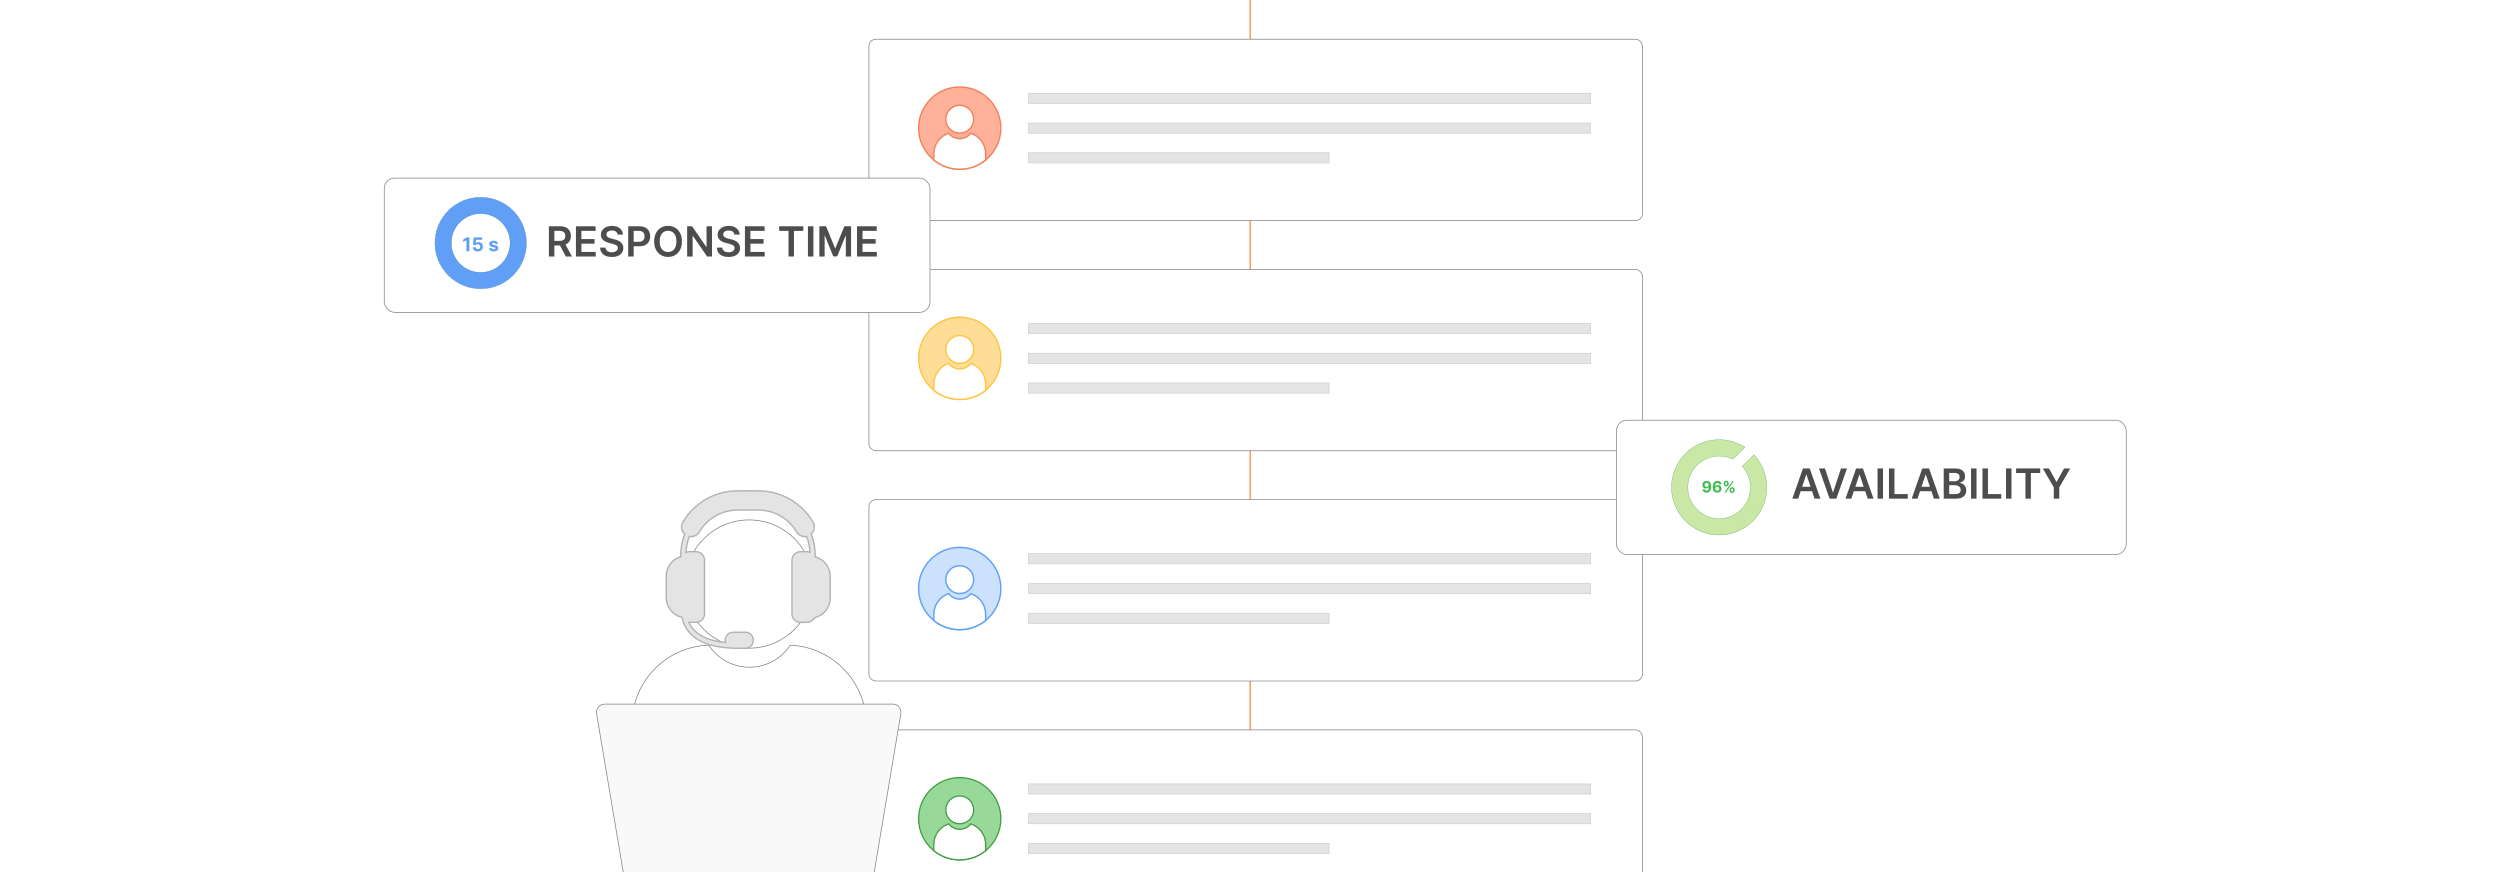 <?xml version="1.0" encoding="UTF-8"?><svg id="Layer_1" xmlns="http://www.w3.org/2000/svg" xmlns:xlink="http://www.w3.org/1999/xlink" viewBox="0 0 860 300"><defs><clipPath id="clippath"><rect width="860" height="300" fill="none" stroke-width="0"/></clipPath><clipPath id="clippath-1"><rect width="860" height="300" fill="none" stroke-width="0"/></clipPath><linearGradient id="New_Gradient_Swatch_copy_5" x1="429.762" y1="150" x2="430.238" y2="150" gradientUnits="userSpaceOnUse"><stop offset=".001" stop-color="#ffc587"/><stop offset="1" stop-color="#f26322"/></linearGradient><filter id="drop-shadow-1" filterUnits="userSpaceOnUse"><feOffset dx="1.946" dy="1.946"/><feGaussianBlur result="blur" stdDeviation="2.919"/><feFlood flood-color="#333" flood-opacity=".08"/><feComposite in2="blur" operator="in"/><feComposite in="SourceGraphic"/></filter><filter id="drop-shadow-2" filterUnits="userSpaceOnUse"><feOffset dx="1.946" dy="1.946"/><feGaussianBlur result="blur-2" stdDeviation="2.919"/><feFlood flood-color="#333" flood-opacity=".08"/><feComposite in2="blur-2" operator="in"/><feComposite in="SourceGraphic"/></filter><filter id="drop-shadow-3" filterUnits="userSpaceOnUse"><feOffset dx="1.946" dy="1.946"/><feGaussianBlur result="blur-3" stdDeviation="2.919"/><feFlood flood-color="#333" flood-opacity=".08"/><feComposite in2="blur-3" operator="in"/><feComposite in="SourceGraphic"/></filter><filter id="drop-shadow-4" filterUnits="userSpaceOnUse"><feOffset dx="1.946" dy="1.946"/><feGaussianBlur result="blur-4" stdDeviation="2.919"/><feFlood flood-color="#333" flood-opacity=".08"/><feComposite in2="blur-4" operator="in"/><feComposite in="SourceGraphic"/></filter><filter id="drop-shadow-5" filterUnits="userSpaceOnUse"><feOffset dx="2.733" dy="2.733"/><feGaussianBlur result="blur-5" stdDeviation="4.099"/><feFlood flood-color="#333" flood-opacity=".09"/><feComposite in2="blur-5" operator="in"/><feComposite in="SourceGraphic"/></filter><filter id="drop-shadow-6" filterUnits="userSpaceOnUse"><feOffset dx="1.805" dy="1.805"/><feGaussianBlur result="blur-6" stdDeviation="2.707"/><feFlood flood-color="#333" flood-opacity=".09"/><feComposite in2="blur-6" operator="in"/><feComposite in="SourceGraphic"/></filter><filter id="drop-shadow-7" filterUnits="userSpaceOnUse"><feOffset dx="1.805" dy="1.805"/><feGaussianBlur result="blur-7" stdDeviation="2.707"/><feFlood flood-color="#333" flood-opacity=".09"/><feComposite in2="blur-7" operator="in"/><feComposite in="SourceGraphic"/></filter></defs><rect y="0" width="860" height="300" rx="5" ry="5" fill="#fff" stroke-width="0"/><g clip-path="url(#clippath)"><rect width="860" height="300" rx="5" ry="5" fill="#fff" stroke-width="0"/><g clip-path="url(#clippath-1)"><rect width="860" height="300" rx="5" ry="5" fill="#fff" stroke-width="0"/><line x1="430" x2="430" y2="300" fill="none" stroke="url(#New_Gradient_Swatch_copy_5)" stroke-miterlimit="10" stroke-width=".476"/><g filter="url(#drop-shadow-1)"><rect x="296.963" y="11.553" width="266.077" height="62.379" rx="2.393" ry="2.393" fill="#fff" stroke="gray" stroke-miterlimit="10" stroke-width=".25"/><path d="M342.348,42.122c0,4.435-2.04,8.391-5.232,10.982-2.433,1.98-5.535,3.166-8.914,3.166s-6.481-1.186-8.914-3.166c-3.192-2.591-5.232-6.547-5.232-10.982,0-7.811,6.334-14.145,14.145-14.145s14.145,6.334,14.145,14.145Z" fill="#ffb199" stroke="#f27f57" stroke-miterlimit="10" stroke-width=".476"/><circle cx="328.203" cy="39.069" r="4.789" fill="#fff" stroke="#f27f57" stroke-miterlimit="10" stroke-width=".476"/><path d="M337.117,50.992v2.112c-2.433,1.98-5.535,3.166-8.914,3.166s-6.481-1.186-8.914-3.166v-2.112c0-3.307,2.138-6.117,5.107-7.119.874,1.146,2.254,1.884,3.806,1.884s2.935-.739,3.809-1.884c2.969,1.004,5.105,3.812,5.105,7.119Z" fill="#fff" stroke="#f27f57" stroke-miterlimit="10" stroke-width=".476"/><rect x="351.845" y="30.141" width="193.412" height="3.49" fill="#e4e4e4" stroke="#cacaca" stroke-miterlimit="10" stroke-width=".218"/><rect x="351.845" y="40.378" width="193.412" height="3.49" fill="#e4e4e4" stroke="#cacaca" stroke-miterlimit="10" stroke-width=".218"/><rect x="351.845" y="50.615" width="103.408" height="3.49" fill="#e4e4e4" stroke="#cacaca" stroke-miterlimit="10" stroke-width=".218"/></g><g filter="url(#drop-shadow-2)"><rect x="296.963" y="90.746" width="266.077" height="62.379" rx="2.393" ry="2.393" fill="#fff" stroke="gray" stroke-miterlimit="10" stroke-width=".25"/><path d="M342.348,121.314c0,4.435-2.04,8.391-5.232,10.982-2.433,1.98-5.535,3.166-8.914,3.166s-6.481-1.186-8.914-3.166c-3.192-2.591-5.232-6.547-5.232-10.982,0-7.811,6.334-14.145,14.145-14.145s14.145,6.334,14.145,14.145Z" fill="#fedd96" stroke="#fec446" stroke-miterlimit="10" stroke-width=".5"/><circle cx="328.203" cy="118.262" r="4.789" fill="#fff" stroke="#fec446" stroke-miterlimit="10" stroke-width=".5"/><path d="M337.117,130.185v2.112c-2.433,1.98-5.535,3.166-8.914,3.166s-6.481-1.186-8.914-3.166v-2.112c0-3.307,2.138-6.117,5.107-7.119.874,1.146,2.254,1.884,3.806,1.884s2.935-.739,3.809-1.884c2.969,1.004,5.105,3.812,5.105,7.119Z" fill="#fff" stroke="#fec446" stroke-miterlimit="10" stroke-width=".5"/><rect x="351.845" y="109.334" width="193.412" height="3.49" fill="#e4e4e4" stroke="#cacaca" stroke-miterlimit="10" stroke-width=".218"/><rect x="351.845" y="119.571" width="193.412" height="3.49" fill="#e4e4e4" stroke="#cacaca" stroke-miterlimit="10" stroke-width=".218"/><rect x="351.845" y="129.808" width="103.408" height="3.49" fill="#e4e4e4" stroke="#cacaca" stroke-miterlimit="10" stroke-width=".218"/></g><g filter="url(#drop-shadow-3)"><rect x="296.963" y="169.938" width="266.077" height="62.379" rx="2.393" ry="2.393" fill="#fff" stroke="gray" stroke-miterlimit="10" stroke-width=".25"/><path d="M342.348,200.507c0,4.435-2.04,8.391-5.232,10.982-2.433,1.98-5.535,3.166-8.914,3.166s-6.481-1.186-8.914-3.166c-3.192-2.591-5.232-6.547-5.232-10.982,0-7.811,6.334-14.145,14.145-14.145s14.145,6.334,14.145,14.145Z" fill="#cce1fc" stroke="#619ff6" stroke-miterlimit="10" stroke-width=".5"/><circle cx="328.203" cy="197.454" r="4.789" fill="#fff" stroke="#619ff6" stroke-miterlimit="10" stroke-width=".5"/><path d="M337.117,209.377v2.112c-2.433,1.98-5.535,3.166-8.914,3.166s-6.481-1.186-8.914-3.166v-2.112c0-3.307,2.138-6.117,5.107-7.119.874,1.146,2.254,1.884,3.806,1.884s2.935-.739,3.809-1.884c2.969,1.004,5.105,3.812,5.105,7.119Z" fill="#fff" stroke="#619ff6" stroke-miterlimit="10" stroke-width=".5"/><rect x="351.845" y="188.527" width="193.412" height="3.49" fill="#e4e4e4" stroke="#cacaca" stroke-miterlimit="10" stroke-width=".218"/><rect x="351.845" y="198.763" width="193.412" height="3.49" fill="#e4e4e4" stroke="#cacaca" stroke-miterlimit="10" stroke-width=".218"/><rect x="351.845" y="209" width="103.408" height="3.49" fill="#e4e4e4" stroke="#cacaca" stroke-miterlimit="10" stroke-width=".218"/></g><g filter="url(#drop-shadow-4)"><rect x="296.963" y="249.131" width="266.077" height="62.379" rx="2.393" ry="2.393" fill="#fff" stroke="gray" stroke-miterlimit="10" stroke-width=".25"/><path d="M342.348,279.7c0,4.435-2.04,8.391-5.232,10.982-2.433,1.98-5.535,3.166-8.914,3.166s-6.481-1.186-8.914-3.166c-3.192-2.591-5.232-6.547-5.232-10.982,0-7.811,6.334-14.145,14.145-14.145s14.145,6.334,14.145,14.145Z" fill="#98d899" stroke="#3d9b43" stroke-miterlimit="10" stroke-width=".438"/><circle cx="328.203" cy="276.647" r="4.789" fill="#fff" stroke="#3d9b43" stroke-miterlimit="10" stroke-width=".438"/><path d="M337.117,288.57v2.112c-2.433,1.98-5.535,3.166-8.914,3.166s-6.481-1.186-8.914-3.166v-2.112c0-3.307,2.138-6.117,5.107-7.119.874,1.146,2.254,1.884,3.806,1.884s2.935-.739,3.809-1.884c2.969,1.004,5.105,3.812,5.105,7.119Z" fill="#fff" stroke="#3d9b43" stroke-miterlimit="10" stroke-width=".438"/><rect x="351.845" y="267.719" width="193.412" height="3.49" fill="#e4e4e4" stroke="#cacaca" stroke-miterlimit="10" stroke-width=".218"/><rect x="351.845" y="277.956" width="193.412" height="3.49" fill="#e4e4e4" stroke="#cacaca" stroke-miterlimit="10" stroke-width=".218"/><rect x="351.845" y="288.193" width="103.408" height="3.49" fill="#e4e4e4" stroke="#cacaca" stroke-miterlimit="10" stroke-width=".218"/></g></g><g filter="url(#drop-shadow-5)"><circle cx="254.969" cy="198.18" r="22.061" fill="#fff" stroke="gray" stroke-miterlimit="10" stroke-width=".25"/><path d="M295.273,246.511v32.491h-80.607v-32.491c0-14.793,11.741-26.834,26.418-27.315,2.981,4.573,8.142,7.589,14.012,7.589,5.866,0,11.021-3.016,14.007-7.579,14.56.608,26.169,12.598,26.169,27.305Z" fill="#fff" stroke="gray" stroke-miterlimit="10" stroke-width=".25"/><path d="M297.536,300h-85.415l-9.632-57.255c-.288-1.712,1.032-3.272,2.767-3.272h99.144c1.736,0,3.055,1.56,2.767,3.272l-9.632,57.255Z" fill="#f9f9f9" stroke="gray" stroke-miterlimit="10" stroke-width=".25"/><path d="M277.69,188.822v-.533c0-2.529-.463-4.974-1.379-7.286,1.15-1.031,1.449-2.789.626-4.167-4.018-6.709-11.053-10.718-18.811-10.718h-7.119c-7.758,0-14.789,4.009-18.806,10.718-.828,1.379-.533,3.132.621,4.167-.916,2.313-1.379,4.758-1.379,7.286v.463c-2.872.824-4.982,3.493-4.982,6.652v7.471c0,3.3,2.304,6.066,5.375,6.749,1.48,6.608,7.22,10.163,17.115,10.582,0,.004.004,0,.004,0,.167.035.344.053.52.053h4.203c1.511,0,2.736-1.234,2.736-2.753s-1.225-2.753-2.736-2.753h-4.203c-1.507,0-2.736,1.234-2.736,2.753,0,.273.04.542.115.793-6.608-.643-10.78-2.943-12.59-6.956.07.004.141.009.216.009h2.242c1.595,0,2.89-1.304,2.89-2.908v-18.485c0-1.603-1.295-2.912-2.89-2.912h-2.242c-.449,0-.872.101-1.251.291.101-1.916.493-3.775,1.181-5.546.198.04.397.057.599.057,1.145,0,2.225-.612,2.815-1.599,2.819-4.709,7.749-7.52,13.185-7.52h7.119c5.436,0,10.366,2.811,13.185,7.52.604,1,1.652,1.599,2.815,1.599.203,0,.405-.018.604-.057.674,1.749,1.066,3.582,1.172,5.467-.33-.132-.687-.207-1.066-.207h-2.247c-1.595,0-2.89,1.304-2.89,2.908v18.485c0,1.603,1.3,2.912,2.89,2.912h2.247c1.119,0,2.092-.648,2.568-1.586,3.106-.656,5.445-3.445,5.445-6.771v-7.471c0-3.225-2.194-5.938-5.159-6.705Z" fill="#e4e4e4" stroke="#b1b1b1" stroke-miterlimit="10" stroke-width=".476"/></g><g filter="url(#drop-shadow-6)"><rect x="554.251" y="142.751" width="175.369" height="46.191" rx="3.588" ry="3.588" fill="#fff" stroke="gray" stroke-miterlimit="10" stroke-width=".25"/><path d="M589.579,176.615c-5.938,0-10.768-4.83-10.768-10.768s4.83-10.768,10.768-10.768,10.768,4.83,10.768,10.768-4.83,10.768-10.768,10.768Z" fill="#fff" stroke="#f0f0f0" stroke-miterlimit="10" stroke-width=".141"/><circle cx="589.58" cy="165.848" r="16.386" fill="#fff" stroke="#f0f0f0" stroke-miterlimit="10" stroke-width=".141"/><path d="M585.274,163.622c.203,0,.399.034.588.102.188.067.356.176.505.325s.266.347.352.593.131.548.132.905c0,.335-.037.635-.112.897s-.183.486-.323.67c-.14.184-.309.323-.507.419s-.419.144-.663.144c-.264,0-.496-.051-.698-.153-.201-.102-.364-.241-.486-.418-.123-.177-.197-.376-.223-.597h.823c.032.144.1.256.202.335.102.078.231.118.382.118.257,0,.452-.112.586-.337.134-.224.201-.531.202-.922h-.026c-.06.115-.14.215-.239.298-.101.083-.215.146-.345.191-.129.045-.266.067-.411.067-.232,0-.44-.055-.623-.163-.183-.109-.326-.26-.432-.451s-.158-.41-.158-.656c-.001-.265.06-.5.184-.707s.296-.369.518-.486c.222-.118.479-.176.773-.175ZM585.28,164.278c-.13,0-.245.031-.346.093s-.181.144-.239.248c-.059.104-.087.221-.086.35,0,.13.029.246.086.35.058.103.136.185.235.247.1.06.214.092.342.092.097,0,.186-.019.269-.055s.153-.086.215-.149c.06-.064.109-.137.144-.221.035-.083.052-.172.052-.266-.001-.125-.03-.239-.088-.344-.059-.103-.138-.188-.239-.25-.102-.064-.216-.095-.344-.095Z" fill="#42bb50" stroke-width="0"/><path d="M588.945,167.678c-.203-.001-.398-.035-.587-.102-.189-.067-.356-.176-.506-.326s-.267-.35-.353-.598-.13-.553-.13-.914c.001-.331.039-.628.114-.89.075-.261.184-.483.324-.666s.309-.321.506-.417c.196-.096.417-.144.661-.144.264,0,.496.051.697.153.202.102.364.24.487.415s.197.371.223.588h-.823c-.032-.137-.1-.245-.202-.323-.103-.079-.231-.118-.382-.118-.257,0-.452.112-.585.336s-.201.527-.203.911h.026c.06-.116.14-.217.24-.299.101-.083.216-.147.345-.191.13-.044.266-.066.41-.066.233,0,.441.055.624.165.183.109.327.261.433.452.104.191.157.41.157.657,0,.268-.061.505-.185.713s-.297.371-.519.489c-.222.117-.479.176-.772.174ZM588.941,167.023c.129,0,.244-.03.346-.093.102-.061.181-.144.238-.25.059-.105.087-.224.087-.355,0-.131-.028-.248-.086-.352-.057-.103-.136-.186-.235-.248-.101-.062-.215-.093-.344-.093-.096,0-.185.018-.267.054-.082.036-.153.086-.214.15-.061.065-.109.139-.144.223-.035.084-.053.174-.053.269,0,.128.029.244.088.35s.139.19.239.252c.101.064.216.095.344.095Z" fill="#42bb50" stroke-width="0"/><path d="M591.148,164.624v-.208c0-.159.034-.306.102-.439.068-.133.167-.239.297-.319.129-.079.285-.119.469-.119.19,0,.35.04.478.119.128.08.226.186.293.319.066.133.1.279.1.439v.208c0,.16-.033.306-.101.439-.067.132-.166.237-.295.316s-.288.119-.476.119-.346-.04-.475-.121c-.13-.08-.228-.186-.293-.317-.066-.132-.1-.277-.1-.435ZM591.402,167.624l2.715-3.948h.505l-2.714,3.948h-.506ZM591.713,164.416v.208c0,.094.022.181.066.261.045.08.123.119.236.119.118,0,.199-.039.242-.119s.065-.167.065-.261v-.208c0-.094-.021-.181-.061-.262s-.123-.122-.245-.122c-.114,0-.193.042-.237.124-.043.082-.065.169-.065.26ZM593.175,166.884v-.208c0-.158.033-.304.101-.436.067-.134.166-.24.295-.32.13-.08.287-.12.474-.12.189,0,.348.039.477.119.13.08.228.185.294.319.065.133.099.279.099.439v.208c0,.158-.033.304-.1.436-.067.133-.166.24-.296.32-.129.08-.287.12-.474.12-.19,0-.348-.04-.477-.12-.128-.08-.226-.188-.293-.32-.066-.133-.1-.278-.1-.436ZM593.735,166.676v.208c0,.091.022.178.066.258.045.081.125.122.242.122s.197-.04.24-.12c.043-.079.065-.166.065-.26v-.208c0-.094-.021-.182-.061-.263-.042-.081-.122-.121-.243-.121-.116,0-.196.04-.241.121s-.067.169-.067.263Z" fill="#42bb50" stroke-width="0"/><path d="M601.531,154.638l-3.981,3.983c1.739,1.911,2.798,4.446,2.798,7.227,0,5.937-4.83,10.767-10.77,10.767s-10.767-4.83-10.767-10.767,4.83-10.767,10.767-10.767c1.691,0,3.289.39,4.715,1.084l4.122-4.122c-2.549-1.635-5.581-2.583-8.836-2.583-9.048,0-16.385,7.337-16.385,16.388s7.337,16.385,16.385,16.385,16.388-7.337,16.388-16.385c0-4.336-1.685-8.277-4.435-11.21Z" fill="#c9e8a6" stroke="#3d9b43" stroke-miterlimit="10" stroke-width=".095"/><path d="M616.764,169.737h-2.011l3.661-10.4h2.326l3.667,10.4h-2.012l-2.777-8.268h-.082l-2.772,8.268ZM616.83,165.658h5.484v1.514h-5.484v-1.514Z" fill="#4d4d4d" stroke-width="0"/><path d="M625.98,159.336l2.707,8.187h.106l2.702-8.187h2.072l-3.667,10.4h-2.326l-3.661-10.4h2.066Z" fill="#4d4d4d" stroke-width="0"/><path d="M635.056,169.737h-2.011l3.661-10.4h2.326l3.667,10.4h-2.012l-2.777-8.268h-.082l-2.772,8.268ZM635.122,165.658h5.484v1.514h-5.484v-1.514Z" fill="#4d4d4d" stroke-width="0"/><path d="M645.954,159.336v10.4h-1.885v-10.4h1.885Z" fill="#4d4d4d" stroke-width="0"/><path d="M648,169.737v-10.4h1.885v8.821h4.58v1.579h-6.465Z" fill="#4d4d4d" stroke-width="0"/><path d="M657.822,169.737h-2.011l3.661-10.4h2.326l3.667,10.4h-2.012l-2.777-8.268h-.082l-2.772,8.268ZM657.889,165.658h5.484v1.514h-5.484v-1.514Z" fill="#4d4d4d" stroke-width="0"/><path d="M666.836,169.737v-10.4h3.981c.752,0,1.378.117,1.877.352s.873.557,1.122.963.373.866.373,1.381c0,.424-.081.785-.243,1.084-.163.3-.381.543-.655.73-.274.185-.581.319-.919.401v.102c.369.019.724.133,1.063.337.341.205.619.494.836.866.216.372.324.822.324,1.351,0,.538-.13,1.022-.391,1.45s-.653.766-1.178,1.013c-.525.247-1.185.371-1.981.371h-4.21ZM668.721,163.759h1.863c.325,0,.618-.06.879-.18s.466-.291.617-.514c.15-.222.226-.484.226-.789,0-.403-.142-.734-.424-.995-.283-.261-.702-.392-1.257-.392h-1.904v2.869ZM668.721,168.162h2.026c.684,0,1.177-.131,1.48-.394.303-.263.454-.601.454-1.014,0-.308-.076-.586-.229-.835s-.369-.445-.65-.589c-.28-.144-.616-.216-1.005-.216h-2.077v3.047Z" fill="#4d4d4d" stroke-width="0"/><path d="M678.12,159.336v10.4h-1.885v-10.4h1.885Z" fill="#4d4d4d" stroke-width="0"/><path d="M680.166,169.737v-10.4h1.885v8.821h4.58v1.579h-6.465Z" fill="#4d4d4d" stroke-width="0"/><path d="M690.145,159.336v10.4h-1.885v-10.4h1.885Z" fill="#4d4d4d" stroke-width="0"/><path d="M691.734,160.915v-1.579h8.299v1.579h-3.215v8.821h-1.869v-8.821h-3.215Z" fill="#4d4d4d" stroke-width="0"/><path d="M700.916,159.336h2.128l2.545,4.601h.102l2.544-4.601h2.128l-3.783,6.521v3.88h-1.879v-3.88l-3.784-6.521Z" fill="#4d4d4d" stroke-width="0"/></g><g filter="url(#drop-shadow-7)"><rect x="130.38" y="59.451" width="187.733" height="46.191" rx="3.588" ry="3.588" fill="#fff" stroke="gray" stroke-miterlimit="10" stroke-width=".25"/><path d="M187.014,86.436v-10.4h3.9c.799,0,1.471.139,2.014.416.544.278.955.666,1.234,1.166.279.499.419,1.081.419,1.744,0,.667-.142,1.245-.424,1.734-.283.489-.698.866-1.247,1.133-.549.266-1.223.398-2.022.398h-2.777v-1.565h2.523c.468,0,.85-.065,1.148-.195.298-.131.519-.321.662-.574.144-.252.216-.562.216-.932s-.072-.685-.218-.947c-.146-.262-.368-.462-.666-.599-.298-.138-.682-.206-1.152-.206h-1.727v8.826h-1.885ZM192.387,81.723l2.575,4.713h-2.103l-2.529-4.713h2.057Z" fill="#4d4d4d" stroke-width="0"/><path d="M196.318,86.436v-10.4h6.765v1.579h-4.88v2.823h4.529v1.58h-4.529v2.839h4.921v1.579h-6.806Z" fill="#4d4d4d" stroke-width="0"/><path d="M210.659,78.895c-.047-.444-.246-.789-.597-1.036-.35-.247-.805-.371-1.363-.371-.393,0-.73.06-1.011.178-.281.119-.496.279-.644.482-.149.203-.226.435-.229.696,0,.216.05.404.149.564s.236.294.409.403c.173.11.363.202.573.277.21.074.422.137.635.188l.976.244c.393.091.77.215,1.135.37.364.156.69.352.981.59.289.236.519.522.688.857.17.336.254.729.254,1.179,0,.609-.155,1.145-.467,1.607s-.761.822-1.349,1.081c-.587.26-1.297.389-2.13.389-.81,0-1.511-.125-2.106-.376-.594-.25-1.058-.616-1.392-1.097-.333-.48-.514-1.066-.54-1.757h1.853c.026.362.139.663.335.903.196.241.453.42.769.539.316.118.671.178,1.063.178.41,0,.769-.061,1.079-.185.31-.124.553-.296.73-.519.176-.222.266-.481.269-.779-.003-.271-.083-.495-.238-.673-.156-.178-.373-.326-.652-.446-.28-.12-.606-.229-.979-.323l-1.183-.305c-.856-.22-1.533-.554-2.029-1.003-.496-.448-.744-1.045-.744-1.79,0-.612.167-1.149.501-1.609.333-.461.788-.818,1.363-1.074s1.228-.384,1.955-.384c.738,0,1.386.128,1.942.384s.995.609,1.312,1.062c.318.452.482.971.493,1.557h-1.813Z" fill="#4d4d4d" stroke-width="0"/><path d="M214.29,86.436v-10.4h3.9c.799,0,1.471.148,2.014.446.544.299.955.707,1.234,1.227.279.52.419,1.11.419,1.77,0,.667-.141,1.259-.422,1.777-.281.518-.695.925-1.244,1.221-.548.297-1.224.444-2.026.444h-2.585v-1.549h2.331c.468,0,.85-.081,1.148-.243.298-.163.519-.387.662-.671s.216-.61.216-.98-.072-.694-.216-.976-.365-.5-.665-.657-.685-.236-1.155-.236h-1.727v8.826h-1.885Z" fill="#4d4d4d" stroke-width="0"/><path d="M232.786,81.236c0,1.12-.209,2.079-.627,2.877-.418.797-.987,1.407-1.707,1.831-.719.423-1.534.635-2.445.635-.91,0-1.726-.213-2.444-.638-.72-.425-1.289-1.036-1.707-1.833-.418-.798-.627-1.755-.627-2.872,0-1.121.209-2.08.627-2.877s.987-1.407,1.707-1.831c.719-.423,1.534-.635,2.444-.635.911,0,1.727.212,2.445.635.72.424,1.289,1.034,1.707,1.831s.627,1.756.627,2.877ZM230.891,81.236c0-.789-.122-1.455-.368-1.998-.245-.544-.585-.955-1.018-1.234-.434-.279-.934-.419-1.499-.419s-1.065.14-1.498.419c-.433.279-.772.69-1.018,1.234-.246.543-.368,1.209-.368,1.998s.122,1.455.368,1.998c.245.544.585.955,1.018,1.234.434.279.933.419,1.498.419s1.065-.14,1.499-.419c.433-.279.772-.69,1.018-1.234.246-.543.368-1.209.368-1.998Z" fill="#4d4d4d" stroke-width="0"/><path d="M243.121,76.035v10.4h-1.677l-4.9-7.084h-.086v7.084h-1.885v-10.4h1.687l4.896,7.089h.092v-7.089h1.874Z" fill="#4d4d4d" stroke-width="0"/><path d="M250.819,78.895c-.047-.444-.246-.789-.597-1.036-.35-.247-.805-.371-1.363-.371-.393,0-.73.06-1.011.178-.281.119-.496.279-.644.482-.149.203-.226.435-.229.696,0,.216.05.404.149.564s.236.294.409.403c.173.11.363.202.573.277.21.074.422.137.635.188l.976.244c.393.091.77.215,1.135.37.364.156.69.352.981.59.289.236.519.522.688.857.17.336.254.729.254,1.179,0,.609-.155,1.145-.467,1.607s-.761.822-1.349,1.081c-.587.26-1.297.389-2.13.389-.81,0-1.511-.125-2.106-.376-.594-.25-1.058-.616-1.392-1.097-.333-.48-.514-1.066-.54-1.757h1.853c.026.362.139.663.335.903.196.241.453.42.769.539.316.118.671.178,1.063.178.41,0,.769-.061,1.079-.185.31-.124.553-.296.73-.519.176-.222.266-.481.269-.779-.003-.271-.083-.495-.238-.673-.156-.178-.373-.326-.652-.446-.28-.12-.606-.229-.979-.323l-1.183-.305c-.856-.22-1.533-.554-2.029-1.003-.496-.448-.744-1.045-.744-1.79,0-.612.167-1.149.501-1.609.333-.461.788-.818,1.363-1.074s1.228-.384,1.955-.384c.738,0,1.386.128,1.942.384s.995.609,1.312,1.062c.318.452.482.971.493,1.557h-1.813Z" fill="#4d4d4d" stroke-width="0"/><path d="M254.45,86.436v-10.4h6.765v1.579h-4.88v2.823h4.529v1.58h-4.529v2.839h4.921v1.579h-6.806Z" fill="#4d4d4d" stroke-width="0"/><path d="M266.231,77.615v-1.579h8.299v1.579h-3.215v8.821h-1.869v-8.821h-3.215Z" fill="#4d4d4d" stroke-width="0"/><path d="M278.009,76.035v10.4h-1.885v-10.4h1.885Z" fill="#4d4d4d" stroke-width="0"/><path d="M280.055,76.035h2.306l3.088,7.536h.122l3.088-7.536h2.306v10.4h-1.809v-7.146h-.096l-2.875,7.115h-1.351l-2.874-7.13h-.097v7.16h-1.809v-10.4Z" fill="#4d4d4d" stroke-width="0"/><path d="M293.014,86.436v-10.4h6.765v1.579h-4.88v2.823h4.529v1.58h-4.529v2.839h4.921v1.579h-6.806Z" fill="#4d4d4d" stroke-width="0"/><circle cx="163.554" cy="81.793" r="15.738" fill="#619ff6" stroke="#3b79d1" stroke-miterlimit="10" stroke-width=".098"/><circle cx="163.554" cy="81.793" r="10.146" fill="#fff" stroke="#3b79d1" stroke-miterlimit="10" stroke-width=".147"/><path d="M159.663,79.859v4.774h-1.009v-3.816h-.028l-1.094.685v-.894l1.183-.749h.948Z" fill="#619ff6" stroke-width="0"/><path d="M162.542,84.698c-.33,0-.623-.06-.88-.182-.258-.121-.462-.289-.612-.502s-.23-.456-.235-.731h.98c.011.185.088.335.232.45.144.114.316.172.516.172.158,0,.299-.035.421-.105.122-.071.217-.17.286-.297.069-.126.103-.272.103-.436,0-.168-.035-.315-.105-.443-.071-.127-.168-.227-.293-.298-.124-.071-.267-.108-.427-.109-.14,0-.275.028-.406.086-.132.058-.233.136-.307.235l-.897-.161.227-2.518h2.918v.825h-2.086l-.124,1.196h.028c.084-.118.21-.216.38-.294.169-.077.359-.116.568-.116.288,0,.544.067.769.202.226.136.403.321.534.557.13.235.194.506.193.812.001.321-.073.606-.223.856-.15.249-.359.445-.627.587-.269.143-.579.214-.934.214Z" fill="#619ff6" stroke-width="0"/><path d="M169.539,82.073l-.909.056c-.015-.077-.049-.147-.1-.211-.052-.062-.119-.113-.202-.151s-.182-.057-.297-.057c-.154,0-.283.032-.39.097-.105.065-.158.15-.158.257,0,.086.034.158.102.217.068.06.185.106.352.143l.647.131c.349.071.607.186.778.345s.257.367.257.625c0,.234-.068.44-.206.617-.138.178-.326.315-.565.414s-.513.148-.824.148c-.474,0-.851-.1-1.132-.298-.28-.198-.444-.468-.493-.81l.978-.052c.029.144.101.255.214.33s.259.113.436.113c.174,0,.314-.034.42-.102s.161-.155.162-.263c-.001-.09-.039-.164-.114-.223-.074-.058-.19-.102-.345-.134l-.62-.123c-.35-.07-.609-.191-.779-.364-.171-.172-.256-.393-.256-.659,0-.231.062-.429.189-.595.125-.166.301-.294.528-.385.228-.09.495-.135.801-.135.452,0,.809.096,1.069.286.26.191.412.452.455.781Z" fill="#619ff6" stroke-width="0"/></g></g></svg>